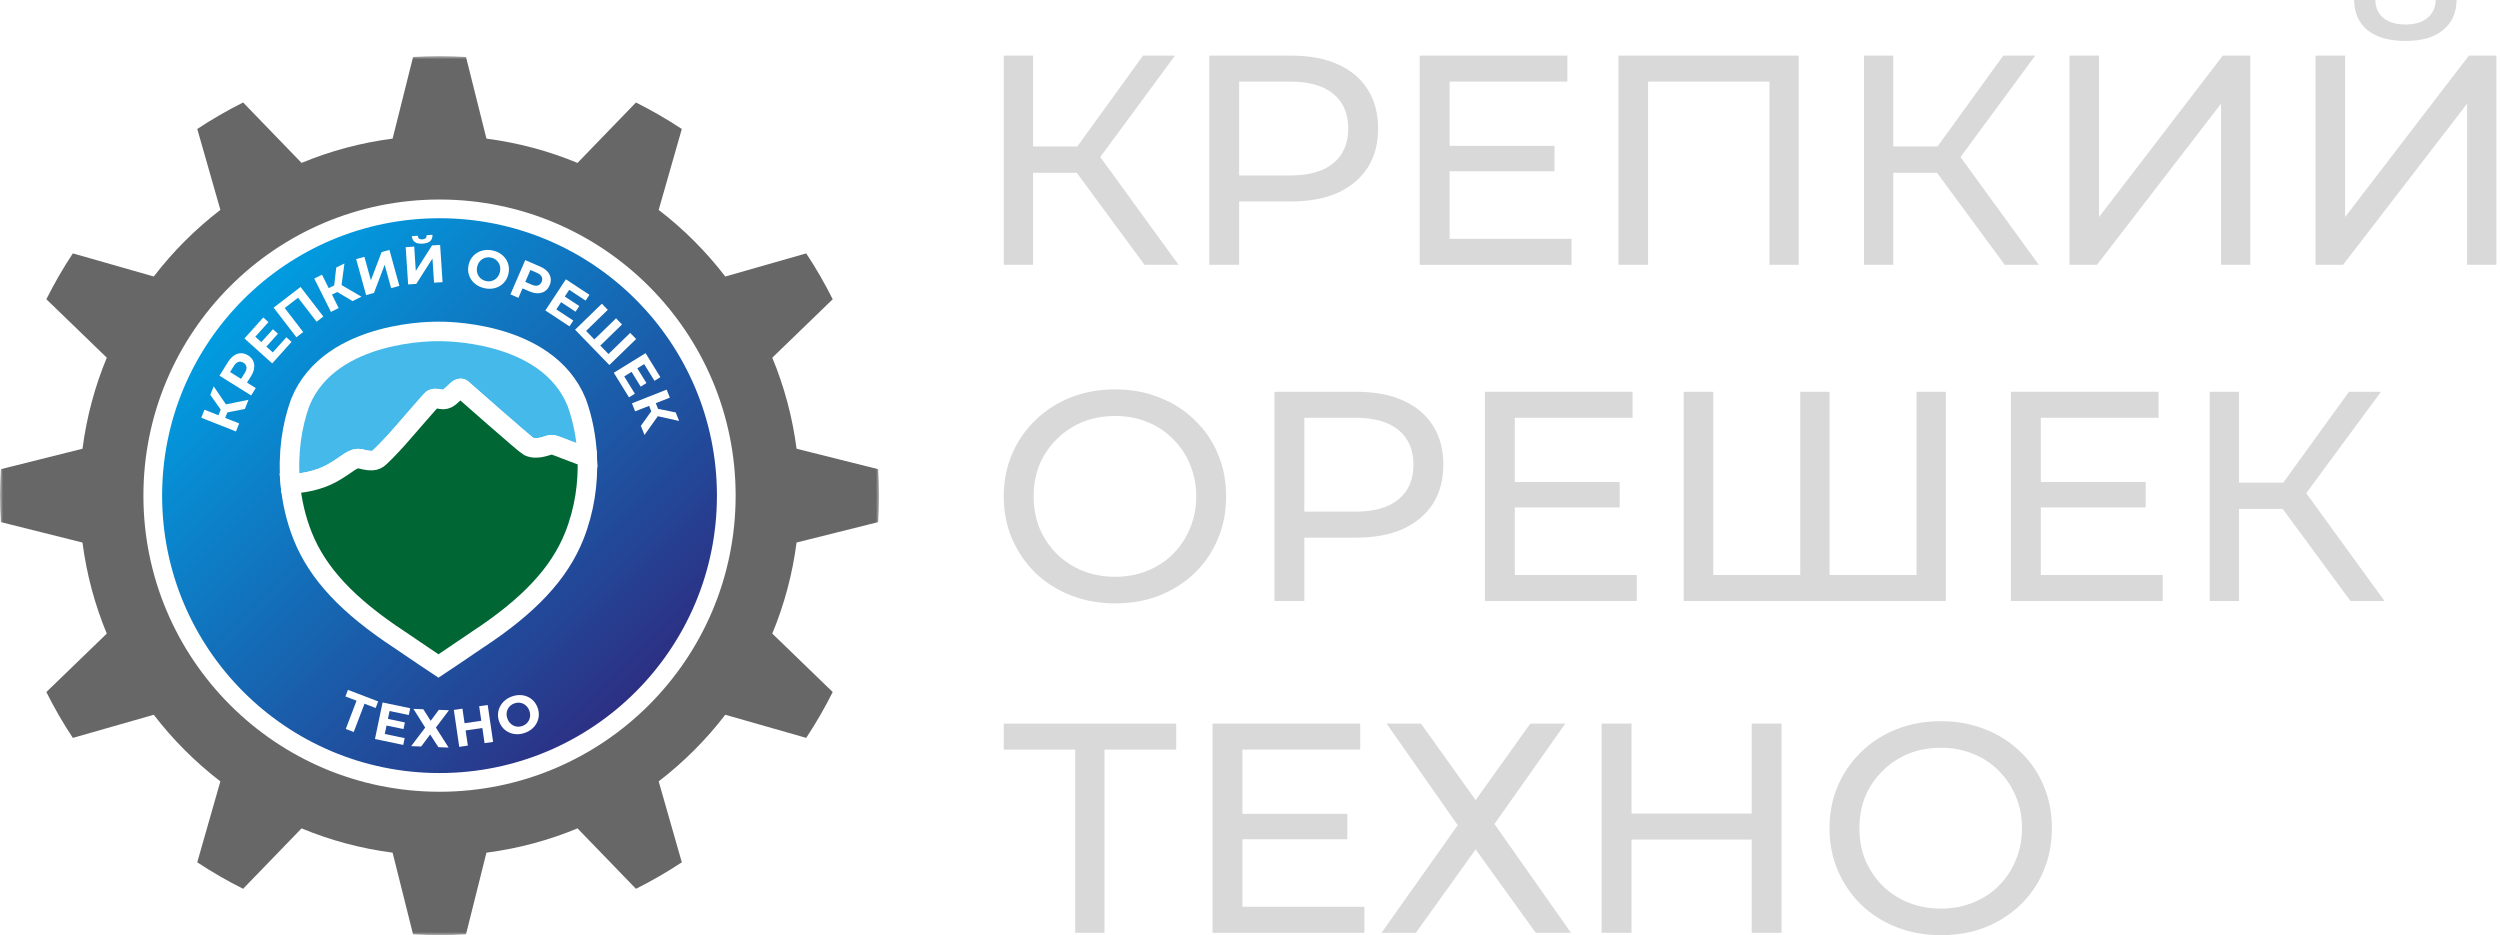 <?xml version="1.0" encoding="UTF-8"?> <svg xmlns="http://www.w3.org/2000/svg" width="401" height="150" viewBox="0 0 401 150" fill="none"><g clip-path="url(#clip0_306_150)"><path d="M371.413 42.479V8.918H376.159V34.808L396.008 8.918H400.419V42.479H395.721V16.637L375.824 42.479H371.413ZM385.844 6.568C383.223 6.568 381.194 5.993 379.755 4.842C378.349 3.692 377.63 2.078 377.598 0H381.002C381.034 1.247 381.481 2.221 382.344 2.925C383.207 3.596 384.374 3.931 385.844 3.931C387.283 3.931 388.433 3.596 389.296 2.925C390.191 2.221 390.655 1.247 390.687 0H394.043C394.011 2.078 393.276 3.692 391.837 4.842C390.431 5.993 388.433 6.568 385.844 6.568Z" fill="#D9D9D9"></path><path d="M331.943 42.479V8.918H336.689V34.808L356.538 8.918H360.949V42.479H356.251V16.637L336.354 42.479H331.943Z" fill="#D9D9D9"></path><path d="M321.563 42.479L309.385 25.938L313.268 23.541L327.029 42.479H321.563ZM298.981 42.479V8.918H303.68V42.479H298.981ZM302.241 27.712V23.493H313.125V27.712H302.241ZM313.7 26.226L309.289 25.555L321.323 8.918H326.453L313.7 26.226Z" fill="#D9D9D9"></path><path d="M259.605 42.479V8.918H288.515V42.479H283.817V11.842L284.967 13.089H263.153L264.351 11.842V42.479H259.605Z" fill="#D9D9D9"></path><path d="M232.083 23.397H249.343V27.472H232.083V23.397ZM232.514 38.308H252.076V42.479H227.72V8.918H251.404V13.089H232.514V38.308Z" fill="#D9D9D9"></path><path d="M193.962 42.479V8.918H207.051C209.991 8.918 212.5 9.381 214.578 10.308C216.656 11.235 218.254 12.578 219.373 14.335C220.491 16.093 221.051 18.187 221.051 20.616C221.051 23.045 220.491 25.139 219.373 26.897C218.254 28.623 216.656 29.965 214.578 30.924C212.5 31.851 209.991 32.315 207.051 32.315H196.599L198.756 30.061V42.479H193.962ZM198.756 30.541L196.599 28.143H206.907C209.975 28.143 212.293 27.488 213.859 26.178C215.457 24.867 216.256 23.013 216.256 20.616C216.256 18.219 215.457 16.365 213.859 15.055C212.293 13.744 209.975 13.089 206.907 13.089H196.599L198.756 10.692V30.541Z" fill="#D9D9D9"></path><path d="M183.582 42.479L171.404 25.938L175.287 23.541L189.048 42.479H183.582ZM161 42.479V8.918H165.699V42.479H161ZM164.26 27.712V23.493H175.144V27.712H164.26ZM175.719 26.226L171.308 25.555L183.342 8.918H188.472L175.719 26.226Z" fill="#D9D9D9"></path><path d="M377.017 96.401L364.839 79.86L368.723 77.463L382.483 96.401H377.017ZM354.435 96.401V62.84H359.134V96.401H354.435ZM357.696 81.634V77.415H368.579V81.634H357.696ZM369.154 80.148L364.743 79.476L376.777 62.84H381.908L369.154 80.148Z" fill="#D9D9D9"></path><path d="M326.913 77.319H344.173V81.394H326.913V77.319ZM327.345 92.23H346.906V96.401H322.55V62.84H346.235V67.011H327.345V92.23Z" fill="#D9D9D9"></path><path d="M289.865 92.23L288.763 93.476V62.84H293.461V93.476L292.263 92.23H308.612L307.413 93.476V62.84H312.112V96.401H270.064V62.84H274.811V93.476L273.612 92.23H289.865Z" fill="#D9D9D9"></path><path d="M242.542 77.319H259.802V81.394H242.542V77.319ZM242.974 92.23H262.535V96.401H238.179V62.84H261.864V67.011H242.974V92.23Z" fill="#D9D9D9"></path><path d="M204.421 96.401V62.84H217.51C220.451 62.84 222.96 63.303 225.038 64.23C227.115 65.157 228.713 66.499 229.832 68.257C230.951 70.015 231.51 72.109 231.51 74.538C231.51 76.967 230.951 79.061 229.832 80.819C228.713 82.545 227.115 83.887 225.038 84.846C222.96 85.773 220.451 86.237 217.51 86.237H207.058L209.216 83.983V96.401H204.421ZM209.216 84.463L207.058 82.065H217.366C220.435 82.065 222.752 81.41 224.318 80.1C225.917 78.789 226.716 76.935 226.716 74.538C226.716 72.141 225.917 70.287 224.318 68.977C222.752 67.666 220.435 67.011 217.366 67.011H207.058L209.216 64.614V84.463Z" fill="#D9D9D9"></path><path d="M178.883 96.784C176.326 96.784 173.945 96.353 171.74 95.49C169.566 94.627 167.68 93.428 166.082 91.894C164.484 90.328 163.237 88.506 162.342 86.428C161.447 84.35 161 82.081 161 79.62C161 77.159 161.447 74.889 162.342 72.812C163.237 70.734 164.484 68.928 166.082 67.394C167.68 65.828 169.566 64.613 171.74 63.75C173.913 62.887 176.294 62.456 178.883 62.456C181.44 62.456 183.79 62.887 185.931 63.75C188.105 64.581 189.99 65.78 191.589 67.346C193.219 68.88 194.465 70.686 195.328 72.764C196.223 74.841 196.671 77.127 196.671 79.62C196.671 82.113 196.223 84.398 195.328 86.476C194.465 88.554 193.219 90.376 191.589 91.942C189.99 93.476 188.105 94.674 185.931 95.537C183.79 96.369 181.44 96.784 178.883 96.784ZM178.883 92.517C180.737 92.517 182.447 92.197 184.013 91.558C185.612 90.919 186.986 90.024 188.137 88.873C189.319 87.691 190.23 86.316 190.869 84.75C191.541 83.184 191.876 81.474 191.876 79.62C191.876 77.766 191.541 76.056 190.869 74.49C190.23 72.924 189.319 71.565 188.137 70.415C186.986 69.232 185.612 68.321 184.013 67.682C182.447 67.043 180.737 66.723 178.883 66.723C176.998 66.723 175.256 67.043 173.657 67.682C172.091 68.321 170.717 69.232 169.534 70.415C168.352 71.565 167.425 72.924 166.753 74.49C166.114 76.056 165.794 77.766 165.794 79.62C165.794 81.474 166.114 83.184 166.753 84.75C167.425 86.316 168.352 87.691 169.534 88.873C170.717 90.024 172.091 90.919 173.657 91.558C175.256 92.197 176.998 92.517 178.883 92.517Z" fill="#D9D9D9"></path><path d="M311.336 150.006C308.779 150.006 306.397 149.575 304.192 148.712C302.018 147.849 300.132 146.65 298.534 145.116C296.936 143.55 295.69 141.728 294.795 139.65C293.9 137.573 293.452 135.303 293.452 132.842C293.452 130.381 293.9 128.111 294.795 126.034C295.69 123.956 296.936 122.15 298.534 120.616C300.132 119.05 302.018 117.835 304.192 116.972C306.365 116.109 308.747 115.678 311.336 115.678C313.893 115.678 316.242 116.109 318.383 116.972C320.557 117.803 322.443 119.002 324.041 120.568C325.671 122.102 326.918 123.908 327.781 125.986C328.675 128.064 329.123 130.349 329.123 132.842C329.123 135.335 328.675 137.62 327.781 139.698C326.918 141.776 325.671 143.598 324.041 145.164C322.443 146.698 320.557 147.897 318.383 148.76C316.242 149.591 313.893 150.006 311.336 150.006ZM311.336 145.739C313.189 145.739 314.899 145.419 316.466 144.78C318.064 144.141 319.438 143.246 320.589 142.095C321.771 140.913 322.682 139.538 323.322 137.972C323.993 136.406 324.329 134.696 324.329 132.842C324.329 130.988 323.993 129.278 323.322 127.712C322.682 126.146 321.771 124.787 320.589 123.637C319.438 122.454 318.064 121.543 316.466 120.904C314.899 120.265 313.189 119.945 311.336 119.945C309.45 119.945 307.708 120.265 306.11 120.904C304.543 121.543 303.169 122.454 301.986 123.637C300.804 124.787 299.877 126.146 299.206 127.712C298.566 129.278 298.247 130.988 298.247 132.842C298.247 134.696 298.566 136.406 299.206 137.972C299.877 139.538 300.804 140.913 301.986 142.095C303.169 143.246 304.543 144.141 306.11 144.78C307.708 145.419 309.45 145.739 311.336 145.739Z" fill="#D9D9D9"></path><path d="M280.972 116.061H285.766V149.623H280.972V116.061ZM261.698 149.623H256.903V116.061H261.698V149.623ZM281.403 134.664H261.218V130.493H281.403V134.664Z" fill="#D9D9D9"></path><path d="M222.406 116.061H227.92L236.693 128.335L245.467 116.061H251.077L239.714 132.171L251.988 149.623H246.33L236.693 136.246L227.104 149.623H221.591L233.817 132.363L222.406 116.061Z" fill="#D9D9D9"></path><path d="M198.854 130.541H216.114V134.616H198.854V130.541ZM199.286 145.451H218.847V149.623H194.491V116.061H218.176V120.233H199.286V145.451Z" fill="#D9D9D9"></path><path d="M172.459 149.623V118.986L173.657 120.233H161V116.061H188.664V120.233H176.007L177.157 118.986V149.623H172.459Z" fill="#D9D9D9"></path><mask id="mask0_306_150" style="mask-type:luminance" maskUnits="userSpaceOnUse" x="0" y="9" width="141" height="141"><path d="M141 9H0V150H141V9Z" fill="white"></path></mask><g mask="url(#mask0_306_150)"><path d="M140.863 83.75C140.946 82.345 141 80.928 141 79.503C141 78.078 140.946 76.661 140.863 75.255L127.771 71.98C127.106 66.872 125.784 61.972 123.874 57.374L133.566 47.998C132.294 45.456 130.878 42.999 129.316 40.644L116.337 44.353C113.256 40.342 109.664 36.75 105.653 33.669L109.362 20.69C107.007 19.131 104.55 17.714 102.007 16.44L92.632 26.132C88.034 24.222 83.134 22.902 78.025 22.235L74.75 9.14C73.345 9.057 71.928 9 70.503 9C69.078 9 67.661 9.054 66.255 9.14L62.977 22.232C57.869 22.896 52.969 24.219 48.371 26.129L38.996 16.437C36.453 17.709 33.996 19.128 31.641 20.687L35.35 33.666C31.339 36.747 27.747 40.339 24.666 44.35L11.687 40.641C10.128 42.996 8.711 45.453 7.437 47.996L17.129 57.371C15.219 61.969 13.899 66.869 13.232 71.977L0.14 75.253C0.054 76.658 0 78.075 0 79.5C0 80.925 0.054 82.342 0.14 83.747L13.229 87.023C13.894 92.131 15.216 97.031 17.126 101.629L7.434 111.004C8.706 113.547 10.125 116.004 11.684 118.359L24.663 114.65C27.744 118.661 31.336 122.253 35.347 125.334L31.638 138.313C33.993 139.872 36.45 141.289 38.993 142.563L48.368 132.871C52.966 134.781 57.866 136.101 62.974 136.768L66.253 149.86C67.658 149.943 69.075 150 70.5 150C71.925 150 73.342 149.946 74.747 149.86L78.025 136.768C83.134 136.104 88.034 134.781 92.632 132.871L102.007 142.563C104.55 141.292 107.007 139.872 109.362 138.313L105.653 125.331C109.664 122.25 113.256 118.658 116.337 114.647L129.316 118.356C130.875 116.001 132.292 113.544 133.566 111.002L123.874 101.626C125.784 97.028 127.106 92.128 127.771 87.02L140.863 83.745V83.75ZM70.5 125.357C45.176 125.357 24.646 104.827 24.646 79.503C24.646 54.178 45.176 33.646 70.5 33.646C95.824 33.646 116.354 54.176 116.354 79.5C116.354 104.824 95.824 125.354 70.5 125.354V125.357Z" fill="#676767"></path><path d="M70.499 125.497C95.903 125.497 116.497 104.903 116.497 79.5C116.497 54.097 95.903 33.503 70.499 33.503C45.096 33.503 24.503 54.097 24.503 79.5C24.503 104.903 45.096 125.497 70.499 125.497Z" fill="url(#paint0_linear_306_150)" stroke="white" stroke-width="3" stroke-miterlimit="10"></path><path d="M37.852 69.207L32.285 67.006L32.795 65.718L38.363 67.918L37.852 69.207ZM36.416 65.116L35.8 66.254L33.733 63.34L34.275 61.972L36.416 65.116ZM35.968 67.414L34.894 66.989L35.66 65.048L36.735 65.472L35.968 67.414ZM39.281 65.595L35.92 66.262L35.703 64.971L39.862 64.124L39.281 65.595Z" fill="white"></path><path d="M40.281 63.431L35.204 60.259L36.578 58.061C36.863 57.608 37.18 57.26 37.533 57.023C37.886 56.787 38.257 56.664 38.645 56.658C39.032 56.653 39.414 56.767 39.791 57.001C40.173 57.24 40.444 57.533 40.606 57.884C40.768 58.235 40.82 58.62 40.766 59.041C40.711 59.463 40.54 59.902 40.255 60.356L39.286 61.906L39.092 61.04L41.022 62.245L40.284 63.428L40.281 63.431ZM39.221 61.125L38.328 61.313L39.258 59.825C39.48 59.469 39.574 59.15 39.534 58.868C39.494 58.588 39.335 58.36 39.052 58.183C38.773 58.01 38.499 57.964 38.231 58.052C37.964 58.141 37.718 58.363 37.496 58.722L36.567 60.21L36.344 59.324L39.223 61.122L39.221 61.125Z" fill="white"></path><path d="M43.758 56.522L45.933 54.099L46.76 54.84L43.664 58.289L39.209 54.29L42.23 50.923L43.057 51.667L40.953 54.01L43.753 56.524L43.758 56.522ZM41.851 54.948L43.776 52.804L44.582 53.529L42.658 55.672L41.851 54.948Z" fill="white"></path><path d="M47.538 54.09L43.89 49.347L48.208 46.026L51.86 50.769L50.777 51.605L47.621 47.502L48.066 47.559L45.423 49.592L45.474 49.153L48.63 53.255L47.547 54.09H47.538Z" fill="white"></path><path d="M53.086 50.031L50.406 44.678L51.646 44.059L54.326 49.412L53.086 50.031ZM52.878 47.437L52.362 46.405L54.229 45.47L54.745 46.502L52.878 47.437ZM54.745 46.026L53.528 46.462L53.932 42.913L55.246 42.255L54.742 46.026H54.745ZM56.558 48.295L53.61 46.547L54.309 45.441L57.972 47.585L56.558 48.292V48.295Z" fill="white"></path><path d="M58.721 47.329L57.128 41.559L58.448 41.194L59.488 44.96L61.21 40.43L62.464 40.085L64.058 45.855L62.738 46.22L61.703 42.468L59.987 46.981L58.727 47.329H58.721Z" fill="white"></path><path d="M65.466 45.618L65.072 39.646L66.438 39.555L66.694 43.455L69.297 39.367L70.594 39.282L70.987 45.256L69.622 45.347L69.365 41.465L66.771 45.536L65.466 45.621V45.618ZM67.795 39.079C67.236 39.116 66.817 39.031 66.535 38.82C66.252 38.609 66.096 38.298 66.061 37.882L67.008 37.819C67.028 38.024 67.099 38.175 67.222 38.272C67.344 38.369 67.521 38.412 67.749 38.395C67.983 38.381 68.157 38.315 68.271 38.201C68.385 38.087 68.436 37.928 68.425 37.725L69.362 37.662C69.391 38.079 69.277 38.409 69.026 38.654C68.775 38.9 68.362 39.042 67.795 39.079Z" fill="white"></path><path d="M77.718 46.231C77.256 46.131 76.846 45.963 76.487 45.73C76.13 45.496 75.834 45.211 75.603 44.874C75.372 44.538 75.218 44.17 75.138 43.768C75.058 43.366 75.067 42.947 75.161 42.514C75.255 42.075 75.423 41.687 75.66 41.357C75.897 41.026 76.19 40.755 76.538 40.544C76.886 40.333 77.27 40.194 77.69 40.128C78.109 40.062 78.55 40.077 79.012 40.177C79.474 40.276 79.885 40.442 80.238 40.673C80.594 40.904 80.888 41.188 81.119 41.522C81.35 41.858 81.504 42.226 81.583 42.628C81.663 43.03 81.655 43.452 81.561 43.891C81.467 44.327 81.301 44.712 81.062 45.048C80.822 45.385 80.529 45.658 80.181 45.869C79.833 46.08 79.448 46.217 79.029 46.282C78.61 46.345 78.171 46.331 77.715 46.231H77.718ZM77.957 45.085C78.22 45.142 78.471 45.148 78.71 45.102C78.95 45.057 79.172 44.968 79.377 44.834C79.579 44.7 79.753 44.529 79.893 44.324C80.033 44.119 80.135 43.877 80.195 43.597C80.255 43.318 80.264 43.056 80.221 42.81C80.178 42.565 80.09 42.34 79.962 42.132C79.83 41.927 79.665 41.753 79.466 41.613C79.266 41.474 79.035 41.377 78.773 41.32C78.51 41.263 78.26 41.257 78.014 41.3C77.772 41.343 77.55 41.434 77.347 41.568C77.145 41.702 76.977 41.873 76.834 42.078C76.695 42.283 76.592 42.525 76.532 42.805C76.472 43.084 76.464 43.346 76.507 43.592C76.549 43.837 76.635 44.062 76.763 44.267C76.891 44.472 77.057 44.646 77.259 44.786C77.462 44.926 77.695 45.023 77.957 45.08V45.085Z" fill="white"></path><path d="M81.874 47.218L84.249 41.722L86.626 42.751C87.119 42.965 87.507 43.227 87.795 43.54C88.082 43.854 88.256 44.202 88.322 44.584C88.388 44.966 88.331 45.362 88.154 45.77C87.974 46.183 87.726 46.496 87.404 46.707C87.082 46.918 86.709 47.029 86.284 47.038C85.856 47.047 85.4 46.944 84.907 46.733L83.228 46.006L84.058 45.684L83.154 47.773L81.874 47.22V47.218ZM83.995 45.824L83.676 44.968L85.286 45.664C85.674 45.832 86.002 45.875 86.272 45.792C86.543 45.71 86.746 45.519 86.877 45.214C87.008 44.911 87.011 44.632 86.882 44.381C86.754 44.13 86.498 43.922 86.11 43.754L84.499 43.059L85.34 42.705L83.992 45.821L83.995 45.824Z" fill="white"></path><path d="M89.234 49.626L91.957 51.419L91.344 52.349L87.473 49.8L90.765 44.8L94.542 47.289L93.932 48.218L91.304 46.488L89.234 49.629V49.626ZM90.508 47.505L92.914 49.09L92.319 49.997L89.913 48.412L90.511 47.505H90.508Z" fill="white"></path><path d="M95.542 54.666L95.095 54.672L98.812 51.06L99.772 52.046L96.055 55.658L96.061 55.199L97.826 57.015L97.367 57.009L101.084 53.398L102.036 54.378L97.74 58.548L92.241 52.885L96.537 48.714L97.489 49.695L93.772 53.306L93.792 52.859L95.542 54.663V54.666Z" fill="white"></path><path d="M100.126 60.379L101.836 63.152L100.89 63.736L98.455 59.791L103.549 56.647L105.924 60.498L104.977 61.083L103.324 58.403L100.123 60.379H100.126ZM102.175 58.993L103.689 61.445L102.765 62.015L101.252 59.563L102.175 58.993Z" fill="white"></path><path d="M101.366 64.694L106.933 62.491L107.443 63.779L101.876 65.983L101.366 64.694ZM102.794 68.303L104.789 65.518L105.83 66.311L103.375 69.774L102.794 68.303ZM103.966 64.711L105.04 64.287L105.807 66.228L104.732 66.653L103.966 64.711ZM105.211 66.692L104.883 65.444L108.384 66.154L108.926 67.522L105.211 66.692Z" fill="white"></path><g filter="url(#filter0_d_306_150)"><path d="M93.501 73.072C92.429 72.673 90.559 71.977 90.249 71.846C89.482 71.533 88.276 71.056 87.954 71.056C87.39 71.056 85.77 72 84.351 71.325C83.852 71.085 73.978 62.368 73.978 62.368C73.761 62.203 73.505 62.314 73.299 62.496L72.074 63.625C71.64 63.99 71.141 64.096 70.717 64.001C69.956 63.802 69.463 63.819 69.223 64.101C69.223 64.101 66.871 66.741 64.85 69.101C63.622 70.535 62.228 72.011 61.35 72.841C60.737 73.42 60.349 73.847 58.223 73.288C56.957 72.958 56.276 74.092 53.648 75.543C51.678 76.629 48.944 77.174 47.222 77.105C46.812 72.553 47.445 68.126 48.785 64.46C53.457 52.993 70.312 53.417 70.312 53.417C70.312 53.417 87.17 52.993 91.842 64.46C92.78 67.032 93.37 69.971 93.501 73.069V73.072ZM93.501 73.072C92.429 72.673 90.559 71.977 90.249 71.846C89.482 71.533 88.276 71.056 87.954 71.056C87.39 71.056 85.77 72 84.351 71.325C83.852 71.085 73.978 62.368 73.978 62.368C73.761 62.203 73.505 62.314 73.299 62.496L72.074 63.625C71.64 63.99 71.141 64.096 70.717 64.001C69.956 63.802 69.463 63.819 69.223 64.101C69.223 64.101 66.871 66.741 64.85 69.101C63.622 70.535 62.228 72.011 61.35 72.841C60.737 73.42 60.349 73.847 58.223 73.288C56.957 72.958 56.276 74.092 53.648 75.543C51.678 76.629 48.944 77.174 47.222 77.105C47.468 79.825 48.086 82.59 49.152 85.267C51.478 91.116 56.196 96.161 64.297 101.478C67.179 103.459 70.312 105.537 70.312 105.537C70.312 105.537 73.448 103.462 76.329 101.478C84.431 96.161 89.146 91.116 91.475 85.267C93.071 81.25 93.664 77.034 93.498 73.069L93.501 73.072Z" fill="#35A8E0"></path><path d="M93.501 73.072C92.429 72.673 90.559 71.977 90.249 71.846C89.482 71.533 88.276 71.056 87.954 71.056C87.39 71.056 85.77 72 84.351 71.325C83.852 71.085 73.978 62.368 73.978 62.368C73.761 62.203 73.505 62.314 73.299 62.496L72.074 63.625C71.64 63.99 71.141 64.096 70.717 64.001C69.956 63.802 69.463 63.819 69.223 64.101C69.223 64.101 66.871 66.741 64.85 69.101C63.622 70.535 62.228 72.011 61.35 72.841C60.737 73.42 60.349 73.847 58.223 73.288C56.957 72.958 56.276 74.092 53.648 75.543C51.678 76.629 48.944 77.174 47.222 77.105M93.501 73.072V73.069C93.37 69.971 92.78 67.032 91.842 64.46C87.17 52.993 70.312 53.417 70.312 53.417C70.312 53.417 53.457 52.993 48.785 64.46C47.445 68.126 46.812 72.553 47.222 77.105M93.501 73.072L93.498 73.069C93.664 77.034 93.071 81.25 91.475 85.267C89.146 91.116 84.431 96.161 76.329 101.478C73.448 103.462 70.312 105.537 70.312 105.537C70.312 105.537 67.179 103.459 64.297 101.478C56.196 96.161 51.478 91.116 49.152 85.267C48.086 82.59 47.468 79.825 47.222 77.105" stroke="white" stroke-width="3.13" stroke-miterlimit="10"></path></g><path d="M94.203 73.397C93.097 72.987 91.173 72.268 90.853 72.137C90.064 71.815 88.824 71.325 88.49 71.325C87.909 71.325 86.241 72.294 84.782 71.598C84.269 71.353 74.104 62.377 74.104 62.377C73.878 62.206 73.616 62.322 73.405 62.508L72.145 63.668C71.698 64.044 71.188 64.153 70.749 64.056C69.965 63.85 69.457 63.867 69.212 64.158C69.212 64.158 66.789 66.878 64.708 69.306C63.443 70.783 62.006 72.302 61.102 73.157C60.472 73.753 60.073 74.192 57.884 73.619C56.581 73.277 55.88 74.449 53.175 75.942C51.148 77.06 48.332 77.621 46.559 77.55C46.137 72.864 46.789 68.306 48.166 64.532C52.975 52.725 70.332 53.164 70.332 53.164C70.332 53.164 87.689 52.725 92.498 64.532C93.462 67.177 94.072 70.207 94.206 73.397H94.203Z" fill="#44B9EA" stroke="white" stroke-width="3.13" stroke-miterlimit="10"></path><path d="M92.116 85.954C89.719 91.977 84.864 97.171 76.524 102.644C73.556 104.685 70.329 106.823 70.329 106.823C70.329 106.823 67.105 104.685 64.135 102.644C55.791 97.171 50.937 91.977 48.542 85.954C47.448 83.197 46.809 80.352 46.556 77.55C48.329 77.621 51.145 77.06 53.172 75.942C55.877 74.449 56.578 73.277 57.881 73.619C60.07 74.192 60.469 73.75 61.099 73.157C62.003 72.305 63.44 70.783 64.705 69.306C66.786 66.878 69.209 64.158 69.209 64.158C69.457 63.87 69.965 63.85 70.746 64.056C71.184 64.153 71.698 64.044 72.142 63.668L73.402 62.508C73.613 62.32 73.875 62.203 74.101 62.377C74.101 62.377 84.266 71.353 84.779 71.598C86.238 72.294 87.906 71.325 88.487 71.325C88.818 71.325 90.061 71.815 90.85 72.137C91.17 72.268 93.097 72.987 94.2 73.397C94.368 77.479 93.761 81.82 92.116 85.954Z" fill="#006633" stroke="white" stroke-width="3.13" stroke-miterlimit="10"></path><path d="M46.556 77.553C48.882 77.362 51.242 76.629 53.195 75.369C53.688 75.053 54.167 74.722 54.64 74.369C55.418 73.83 56.173 73.032 57.248 72.901C57.545 72.864 57.847 72.912 58.135 72.975C58.659 73.086 59.321 73.214 59.816 73.106C60.113 73.04 60.304 72.804 60.541 72.576C63.023 70.028 65.506 66.875 67.875 64.198L68.471 63.511C69.101 62.79 70.17 62.898 70.965 63.118C71.29 63.189 71.618 62.83 71.837 62.627L72.496 62.026C72.912 61.63 73.345 61.285 73.995 61.353C74.517 61.39 74.859 61.812 75.221 62.126C78.263 64.845 81.464 67.824 84.488 70.583L85.047 71.074C85.742 71.43 86.495 71.327 87.293 71.142C87.664 71.071 88.105 70.891 88.547 70.92C89.405 71.111 90.163 71.535 90.945 71.895C92.031 72.388 93.12 72.887 94.203 73.408C92.478 72.944 90.751 72.382 89.046 71.86C88.852 71.82 88.624 71.726 88.442 71.755C87.544 72.034 86.657 72.462 85.614 72.396C85.055 72.365 84.499 72.214 84.052 71.84C80.594 69.204 77.273 66.367 73.975 63.54C73.875 63.457 73.582 63.2 73.488 63.118C73.608 63.246 73.927 63.28 74.046 63.212L73.787 63.454L73.123 64.07C72.524 64.694 71.743 65.139 70.831 65.056C70.486 65.031 70.099 64.874 69.782 64.902C69.782 64.902 69.788 64.902 69.822 64.885C69.85 64.874 69.899 64.834 69.925 64.805L69.34 65.469C68.591 66.328 66.549 68.611 65.766 69.489C64.343 71.076 62.898 72.67 61.265 74.064C60.301 74.902 58.896 74.648 57.801 74.323C57.433 74.201 57.154 74.224 56.758 74.412C55.78 74.919 54.711 75.703 53.676 76.202C51.481 77.296 48.987 77.784 46.564 77.559L46.556 77.553Z" fill="white"></path><path d="M55.458 116.931L57.308 112.09L57.487 112.507L55.409 111.711L55.811 110.657L60.66 112.509L60.258 113.564L58.18 112.769L58.585 112.575L56.735 117.415L55.458 116.928V116.931Z" fill="white"></path><path d="M61.717 117.732L64.907 118.396L64.682 119.485L60.144 118.538L61.367 112.678L65.796 113.601L65.568 114.69L62.487 114.049L61.717 117.732ZM62.122 115.292L64.944 115.879L64.722 116.942L61.9 116.355L62.122 115.292Z" fill="white"></path><path d="M66.312 113.704L67.9 113.764L69.08 115.622L70.388 113.858L72.013 113.921L69.915 116.7L71.959 119.91L70.317 119.847L69 117.812L67.549 119.741L65.95 119.681L68.202 116.703L66.312 113.704Z" fill="white"></path><path d="M75.041 119.593L73.662 119.795L72.795 113.872L74.175 113.67L75.041 119.593ZM77.47 116.757L74.576 117.179L74.408 116.018L77.302 115.597L77.47 116.757ZM76.857 113.276L78.228 113.077L79.095 119L77.724 119.2L76.857 113.276Z" fill="white"></path><path d="M84.206 117.544C83.761 117.703 83.325 117.78 82.898 117.769C82.47 117.757 82.071 117.672 81.698 117.509C81.324 117.347 80.996 117.116 80.717 116.817C80.438 116.517 80.221 116.158 80.07 115.739C79.916 115.314 79.853 114.901 79.882 114.493C79.907 114.086 80.013 113.701 80.198 113.339C80.383 112.977 80.634 112.655 80.956 112.376C81.276 112.096 81.66 111.877 82.105 111.717C82.55 111.557 82.986 111.48 83.408 111.489C83.833 111.498 84.232 111.583 84.605 111.746C84.978 111.908 85.306 112.139 85.586 112.438C85.865 112.738 86.082 113.1 86.236 113.521C86.387 113.94 86.449 114.354 86.424 114.767C86.398 115.18 86.295 115.565 86.11 115.93C85.925 116.295 85.674 116.614 85.352 116.891C85.03 117.167 84.651 117.384 84.209 117.544H84.206ZM83.801 116.443C84.052 116.352 84.269 116.224 84.448 116.061C84.628 115.896 84.767 115.702 84.87 115.483C84.973 115.26 85.027 115.027 85.038 114.776C85.05 114.528 85.004 114.268 84.91 114C84.813 113.732 84.682 113.504 84.514 113.319C84.349 113.134 84.155 112.988 83.935 112.883C83.716 112.777 83.485 112.718 83.24 112.706C82.995 112.695 82.749 112.732 82.496 112.823C82.242 112.914 82.025 113.043 81.843 113.208C81.66 113.373 81.518 113.567 81.421 113.787C81.321 114.006 81.267 114.243 81.256 114.491C81.244 114.739 81.29 114.998 81.387 115.266C81.484 115.534 81.615 115.762 81.78 115.947C81.948 116.133 82.139 116.278 82.356 116.386C82.573 116.495 82.806 116.552 83.052 116.563C83.299 116.574 83.547 116.534 83.798 116.443H83.801Z" fill="white"></path></g></g><defs><filter id="filter0_d_306_150" x="-7.787" y="-1.47" width="156.197" height="162.204" filterUnits="userSpaceOnUse" color-interpolation-filters="sRGB"><feFlood flood-opacity="0" result="BackgroundImageFix"></feFlood><feColorMatrix in="SourceAlpha" type="matrix" values="0 0 0 0 0 0 0 0 0 0 0 0 0 0 0 0 0 0 127 0" result="hardAlpha"></feColorMatrix><feOffset></feOffset><feGaussianBlur stdDeviation="26.66"></feGaussianBlur><feColorMatrix type="matrix" values="0 0 0 0 1 0 0 0 0 1 0 0 0 0 1 0 0 0 0.8 0"></feColorMatrix><feBlend mode="normal" in2="BackgroundImageFix" result="effect1_dropShadow_306_150"></feBlend><feBlend mode="normal" in="SourceGraphic" in2="effect1_dropShadow_306_150" result="shape"></feBlend></filter><linearGradient id="paint0_linear_306_150" x1="37.975" y1="46.975" x2="103.025" y2="112.025" gradientUnits="userSpaceOnUse"><stop stop-color="#009EE2"></stop><stop offset="1" stop-color="#2D2E82"></stop></linearGradient><clipPath id="clip0_306_150"><rect width="401" height="150" fill="white"></rect></clipPath></defs></svg> 